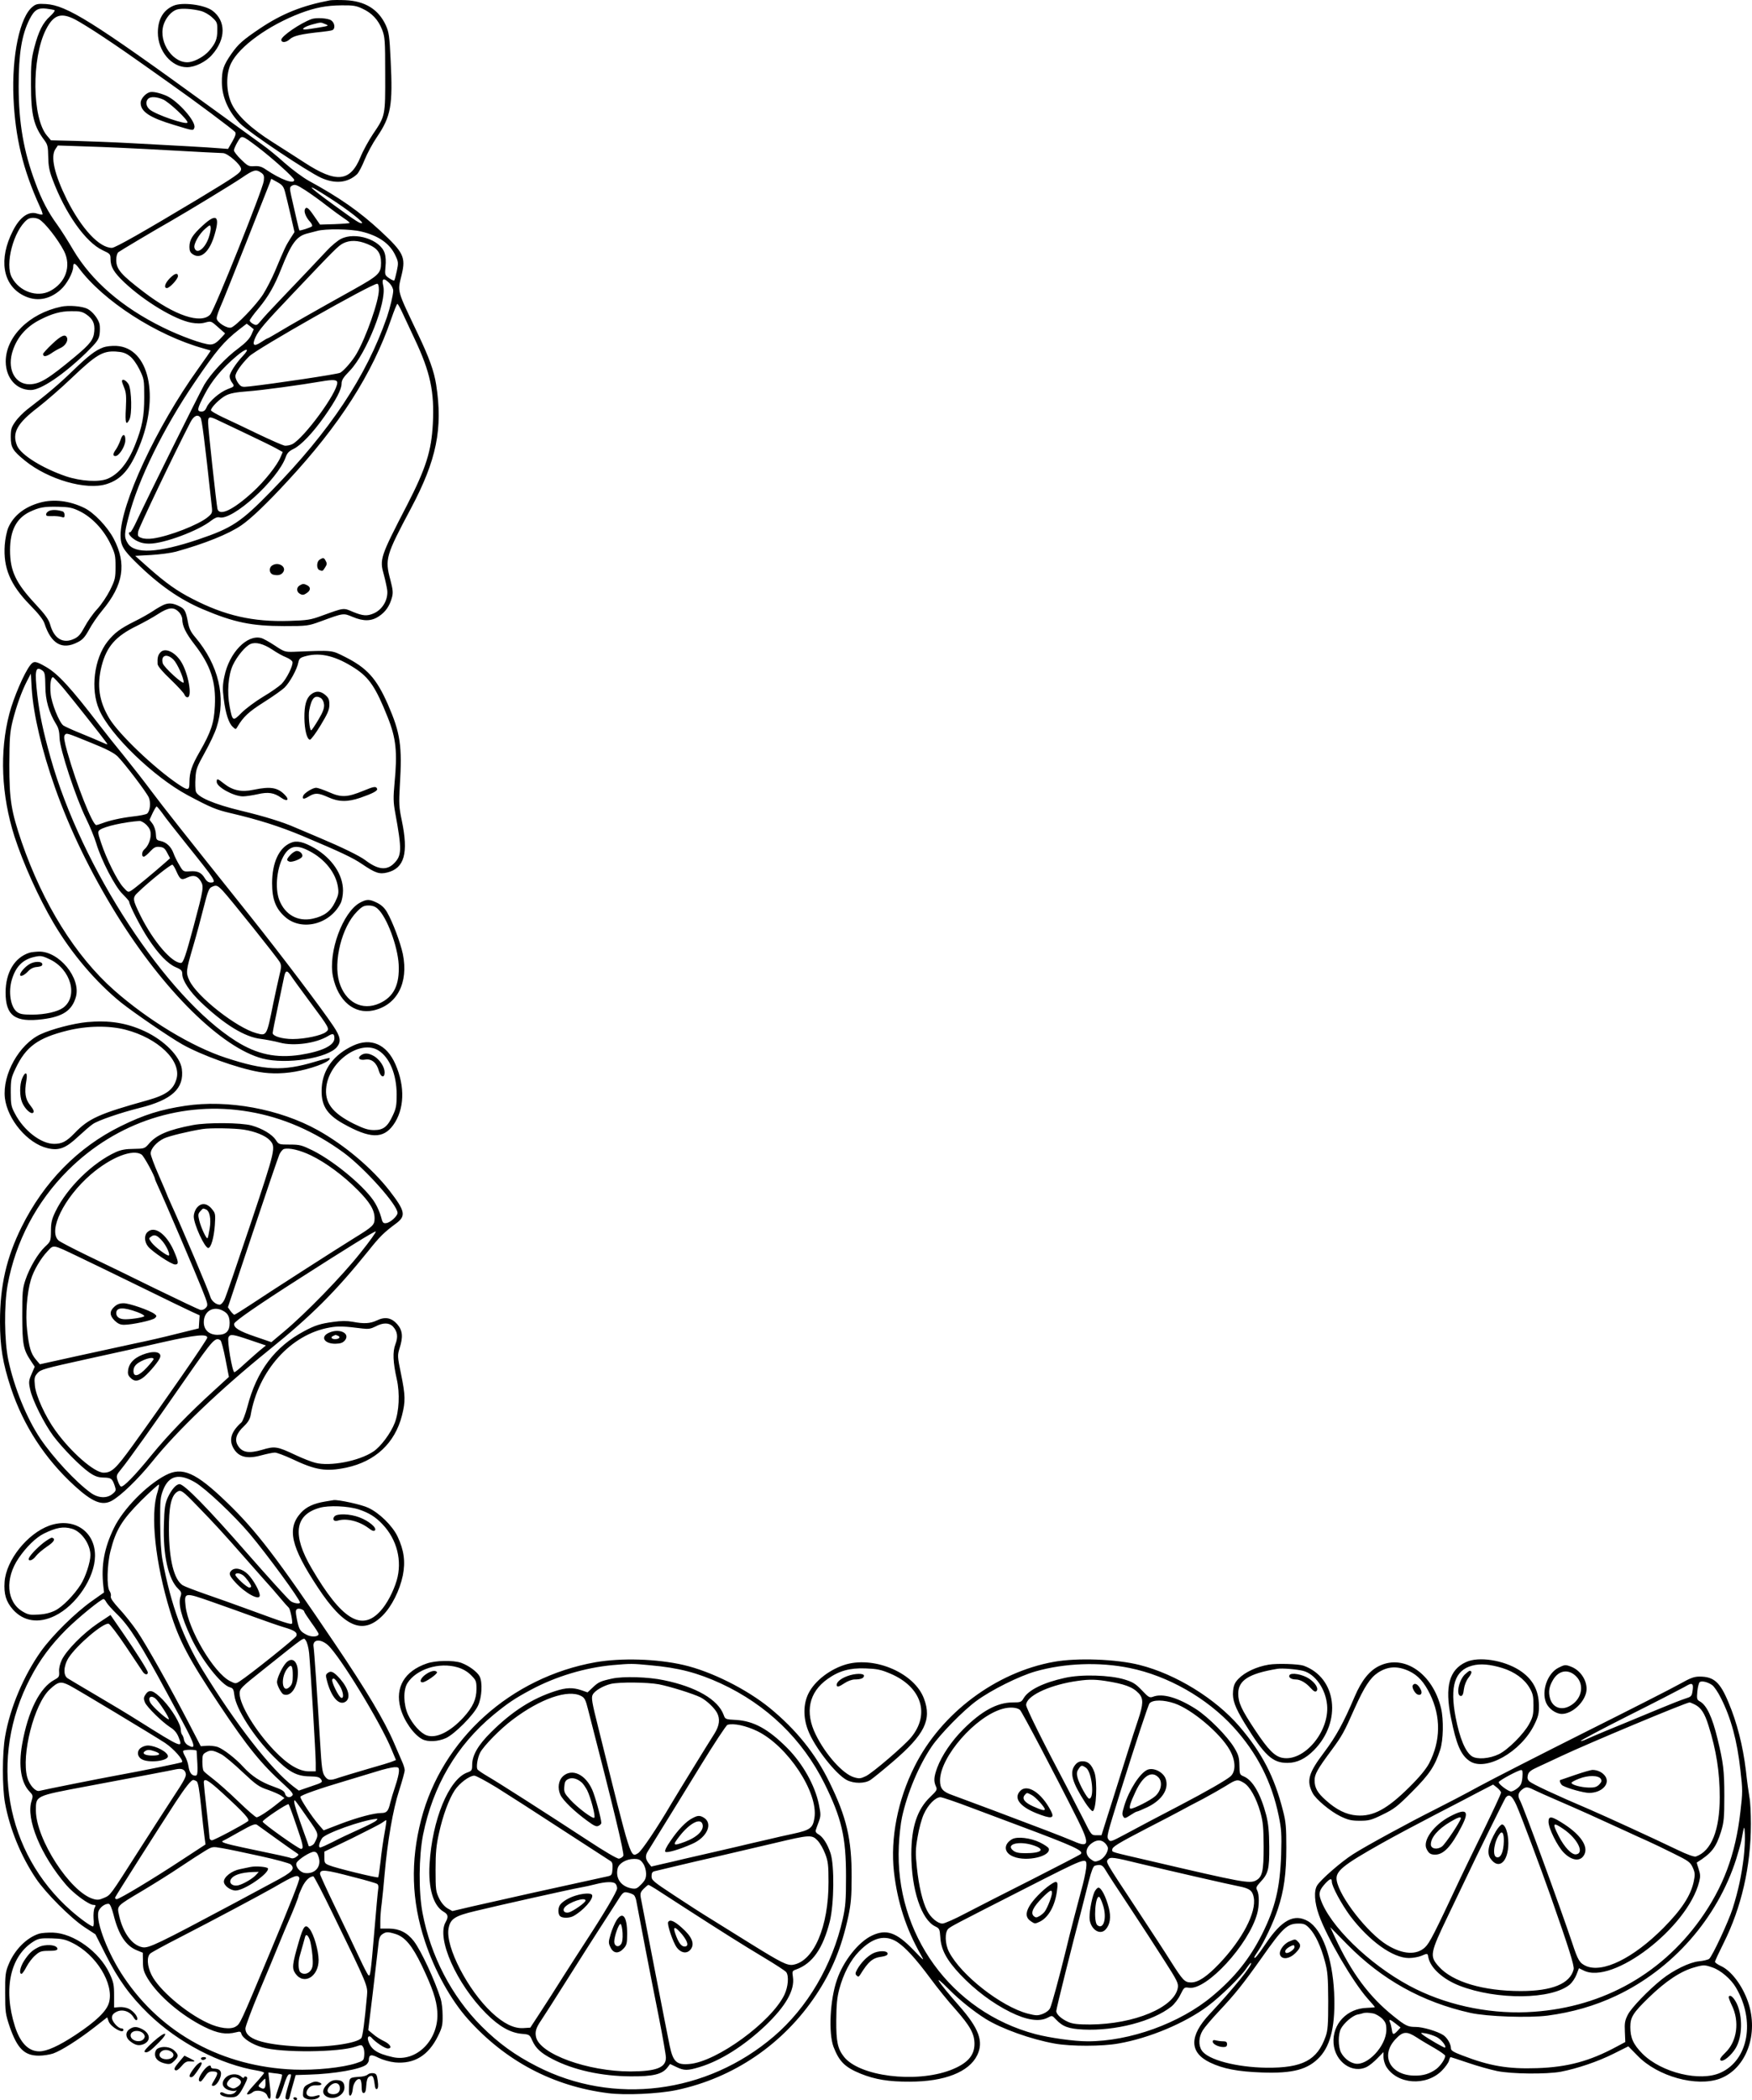 <?xml version="1.0" encoding="UTF-8"?>
<svg xmlns="http://www.w3.org/2000/svg" version="1.0" viewBox="0 0 1220.778 1462.617" preserveAspectRatio="xMidYMid meet">
  <g transform="translate(-376,1833.617) scale(0.1,-0.1)" fill="#000000" stroke="none">
    <path d="M6060 18334 c-195 -37 -335 -93 -490 -197 -116 -78 -149 -107 -195 -172 -59 -84 -70 -118 -69 -205 1 -101 48 -205 128 -285 62 -62 467 -333 563 -377 98 -44 184 -36 250 24 12 11 36 57 54 102 18 44 56 115 85 157 98 145 112 219 96 535 -8 171 -12 196 -34 245 -51 110 -144 168 -282 174 -45 2 -92 1 -106 -1z m225 -58 c66 -30 110 -77 137 -145 20 -52 22 -73 22 -311 1 -292 1 -291 -86 -419 -28 -42 -67 -112 -85 -156 -72 -177 -169 -186 -393 -40 -52 34 -151 97 -220 141 -151 95 -249 187 -287 270 -38 83 -40 205 -3 279 57 118 261 265 485 350 102 38 178 53 285 54 80 1 103 -3 145 -23z M5930 18203 c-79 -29 -210 -119 -210 -144 0 -22 33 -20 58 3 27 25 77 37 230 53 29 3 59 8 67 11 23 9 18 51 -7 68 -22 16 -106 21 -138 9z m97 -35 c27 -11 24 -12 -47 -24 -41 -7 -84 -13 -94 -13 -34 -1 -2 21 51 35 61 16 57 16 90 2z M3988 18290 c-90 -70 -147 -343 -134 -636 12 -275 66 -498 182 -753 14 -29 23 -56 20 -58 -3 -3 -19 0 -36 5 -59 21 -122 -23 -170 -119 -101 -197 -72 -376 72 -450 89 -46 182 -31 261 40 42 37 87 120 87 159 0 30 12 28 38 -7 170 -230 543 -471 872 -562 25 -7 46 -13 48 -14 1 -2 -39 -60 -90 -131 -287 -400 -538 -939 -538 -1156 0 -70 19 -102 108 -189 158 -156 305 -258 466 -326 217 -92 341 -117 566 -117 161 0 167 1 255 33 161 59 157 58 222 31 76 -32 131 -31 183 4 46 30 75 72 91 131 9 33 7 53 -11 123 -39 145 -32 168 143 497 179 336 224 557 176 863 -14 91 -49 189 -125 348 -152 320 -145 293 -115 418 29 121 13 154 -146 302 -148 137 -285 233 -503 352 -41 23 -115 78 -165 122 -49 44 -119 102 -155 127 -36 26 -202 146 -370 268 -815 592 -995 704 -1140 713 -55 3 -69 1 -92 -18z m152 -25 c5 -3 -9 -22 -31 -42 -51 -46 -80 -104 -110 -218 -20 -78 -24 -113 -23 -260 0 -209 19 -287 93 -385 23 -31 26 -45 27 -115 1 -61 7 -98 29 -155 89 -240 232 -442 351 -497 50 -23 54 -27 54 -59 0 -56 23 -95 97 -165 140 -132 352 -259 465 -280 41 -7 70 -7 98 1 41 11 42 10 88 -31 26 -23 48 -43 50 -44 1 -1 -14 -19 -35 -40 -28 -29 -46 -38 -69 -38 -48 1 -208 59 -329 119 -285 140 -496 323 -625 540 -35 60 -85 139 -111 175 -63 86 -109 173 -152 291 -82 218 -117 419 -117 674 0 226 21 357 76 466 33 65 58 81 117 74 26 -3 52 -8 57 -11z m146 -66 c32 -17 115 -68 184 -114 119 -79 166 -111 480 -334 172 -121 434 -317 448 -334 8 -10 3 -27 -19 -66 l-30 -52 -67 5 c-70 6 -286 18 -627 36 -110 6 -276 12 -370 15 l-170 4 -28 33 c-104 123 -108 539 -7 738 53 104 105 122 206 69z m1266 -884 c102 -77 258 -217 258 -232 0 -32 -94 3 -195 71 -30 21 -49 27 -82 25 -40 -3 -47 1 -93 46 -28 27 -50 56 -50 64 0 8 11 34 25 58 30 50 26 51 137 -32z m-622 -25 c195 -11 368 -20 383 -20 33 0 127 -82 127 -111 0 -25 -33 -48 -305 -212 -375 -225 -572 -337 -595 -337 -88 0 -211 132 -314 336 -87 176 -116 301 -79 353 l16 24 206 -7 c113 -3 366 -15 561 -26z m649 -156 c20 -14 23 -23 19 -58 -7 -59 -343 -898 -373 -930 -64 -69 -247 -8 -460 154 -163 124 -195 161 -195 226 0 24 6 47 15 54 11 9 246 149 371 220 123 71 421 252 486 296 85 58 101 63 137 38z m167 -134 c7 -25 24 -98 39 -162 l27 -118 -30 -47 c-31 -49 -39 -66 -107 -228 -21 -49 -58 -121 -82 -159 -49 -76 -187 -219 -222 -231 -28 -9 -101 37 -101 64 0 17 12 50 45 126 13 29 304 763 325 818 l10 28 42 -23 c35 -19 44 -31 54 -68z m145 9 c35 -23 100 -69 144 -104 44 -34 99 -74 123 -90 23 -15 41 -30 38 -32 -2 -2 -50 -6 -105 -8 l-101 -3 -41 59 c-40 59 -55 70 -65 46 -7 -19 10 -57 36 -85 12 -13 18 -27 14 -32 -11 -9 -84 -33 -88 -28 -3 3 -34 139 -57 241 -11 50 -10 60 2 68 23 14 33 11 100 -32z m171 -55 c124 -80 235 -167 220 -172 -13 -4 -37 11 -187 120 -204 147 -220 173 -33 52z m-2030 -145 c39 -21 131 -138 174 -221 53 -105 12 -222 -98 -279 -90 -46 -213 -3 -265 94 -51 92 12 329 107 404 19 15 55 16 82 2z m2244 -85 c120 -28 201 -84 239 -167 21 -44 22 -52 10 -108 -7 -33 -15 -63 -18 -66 -3 -3 -20 5 -36 16 -30 21 -30 24 -25 80 4 35 2 72 -6 95 -30 93 -205 150 -305 98 -22 -11 -67 -48 -99 -83 -65 -70 -188 -199 -336 -354 -53 -55 -108 -115 -123 -134 -26 -31 -30 -33 -53 -21 -13 7 -24 18 -24 24 0 6 28 45 63 86 68 83 109 154 157 275 69 174 106 225 177 244 21 5 54 14 73 19 56 16 232 14 306 -4z m43 -87 c72 -29 96 -63 96 -132 0 -72 -16 -87 -189 -184 -272 -151 -452 -254 -523 -297 -40 -24 -75 -44 -78 -44 -3 0 -24 -12 -46 -27 -50 -33 -64 -22 -40 32 24 52 60 95 260 305 296 312 316 332 351 351 47 24 103 23 169 -4z m155 -273 c15 -16 26 -38 26 -53 -1 -31 -22 -118 -44 -184 -144 -413 -397 -793 -806 -1211 -213 -218 -273 -257 -509 -337 -279 -94 -444 -103 -491 -26 -26 42 -25 65 6 183 66 258 243 618 460 937 151 223 205 286 311 369 l52 40 25 -19 24 -20 -17 -39 c-13 -28 -40 -56 -89 -93 -89 -65 -192 -176 -238 -253 -34 -59 -398 -792 -469 -945 -21 -46 -42 -83 -47 -83 -23 0 -3 -32 35 -55 32 -18 58 -25 98 -25 101 0 342 90 430 160 25 19 43 27 58 23 91 -24 406 262 462 420 10 28 23 42 55 57 52 26 132 109 214 225 81 115 120 189 120 229 0 25 12 44 58 91 116 121 257 478 233 588 -13 55 1 62 43 21z m-74 -47 c0 -77 -89 -330 -156 -445 -29 -50 -88 -118 -114 -132 -18 -10 -460 -76 -631 -95 -53 -6 -58 -4 -78 21 -11 15 -21 37 -21 49 0 26 40 83 96 139 51 52 851 505 892 506 8 0 12 -15 12 -43z m162 -155 c15 -31 54 -115 87 -186 109 -230 139 -369 127 -591 -10 -190 -48 -310 -179 -565 -189 -365 -193 -378 -162 -488 10 -37 20 -84 23 -105 8 -67 -33 -137 -95 -163 -46 -20 -75 -17 -144 11 -67 29 -59 30 -214 -26 -81 -30 -103 -33 -230 -37 -253 -8 -449 37 -675 154 -108 55 -186 111 -308 219 l-90 80 112 6 c61 4 138 14 171 23 199 55 369 123 457 184 66 45 178 152 321 307 363 391 591 746 723 1130 20 58 39 105 43 105 3 0 18 -26 33 -58z m-1110 -305 c-49 -52 -92 -119 -92 -142 0 -11 7 -30 15 -41 21 -28 20 -30 -29 -48 -55 -21 -129 -85 -146 -126 -9 -21 -19 -30 -36 -30 -34 0 -31 19 21 118 49 95 121 182 223 268 69 59 99 59 44 1z m658 -186 c0 -71 -230 -384 -313 -428 -16 -8 -42 -13 -56 -10 -14 3 -98 40 -186 82 -88 43 -197 94 -242 115 -46 22 -83 43 -83 49 0 20 63 82 104 103 29 15 71 23 153 29 97 7 369 44 513 69 82 14 110 12 110 -9z m-953 -243 c10 -14 27 -142 78 -614 6 -49 4 -53 -27 -79 -63 -53 -271 -134 -383 -149 -30 -4 -62 -3 -79 4 -26 9 -28 14 -23 45 5 28 251 543 365 763 23 43 50 55 69 30z m129 -22 c27 -13 119 -56 204 -97 85 -40 174 -84 197 -97 l43 -24 -15 -35 c-24 -58 -112 -168 -189 -239 -140 -129 -238 -176 -251 -121 -8 38 -65 561 -65 600 0 44 8 46 76 13z M4800 17693 c-30 -11 -60 -47 -60 -73 0 -61 62 -103 233 -154 137 -42 133 -41 141 -20 16 41 -114 188 -196 224 -51 21 -97 31 -118 23z m95 -49 c43 -18 180 -147 171 -162 -10 -16 -216 54 -261 90 -27 21 -33 56 -13 76 17 17 58 15 103 -4z M5171 16764 c-71 -65 -91 -98 -91 -148 0 -26 6 -40 24 -51 53 -35 110 12 145 117 48 149 23 176 -78 82z m44 -81 c-27 -80 -85 -122 -100 -73 -8 26 33 98 77 135 32 27 33 27 36 7 2 -11 -4 -42 -13 -69z M4942 16397 c-33 -34 -42 -67 -19 -67 19 0 77 63 77 83 0 26 -23 20 -58 -16z M5988 14439 c-23 -13 -24 -65 -2 -73 22 -8 22 -9 39 18 13 19 14 29 5 45 -12 24 -17 25 -42 10z M5658 14399 c-27 -16 -23 -57 6 -65 34 -8 57 -2 70 19 23 37 -34 72 -76 46z M5848 14259 c-24 -14 -23 -46 3 -59 16 -9 26 -8 45 5 29 19 31 41 5 55 -24 12 -31 12 -53 -1z M4968 18296 c-71 -31 -108 -95 -108 -187 0 -128 95 -241 203 -241 56 0 133 38 175 87 97 109 97 236 2 307 -57 42 -212 61 -272 34z m195 -37 c21 -6 55 -25 75 -44 34 -31 37 -37 36 -92 0 -59 -12 -89 -58 -142 -32 -36 -91 -70 -134 -77 -111 -18 -220 134 -183 257 15 50 55 97 94 109 34 10 108 5 170 -11z M4185 16200 c-222 -47 -386 -210 -385 -383 1 -114 74 -197 175 -197 70 0 228 107 385 259 76 75 88 92 94 129 3 23 3 55 0 70 -9 38 -49 89 -84 107 -37 19 -132 27 -185 15z m176 -53 c45 -31 61 -63 56 -118 -5 -58 -27 -87 -132 -175 -191 -159 -248 -193 -320 -194 -97 0 -152 96 -122 214 28 104 94 184 197 236 82 42 143 59 216 59 58 1 77 -3 105 -22z M4123 15940 c-35 -33 -63 -64 -63 -69 0 -21 20 -20 55 3 20 14 49 31 65 38 33 14 56 49 47 72 -11 29 -41 16 -104 -44z M4480 15917 c-56 -21 -103 -57 -214 -164 -95 -92 -176 -161 -316 -268 -28 -22 -66 -60 -83 -85 -28 -39 -32 -54 -32 -107 0 -73 13 -95 99 -165 163 -132 427 -208 569 -163 101 32 161 100 226 258 146 351 70 691 -157 704 -32 2 -73 -3 -92 -10z m183 -60 c22 -16 49 -54 69 -94 32 -66 33 -71 33 -193 0 -134 -14 -207 -63 -330 -49 -125 -114 -205 -192 -238 -60 -25 -185 -18 -290 17 -164 56 -314 149 -341 213 -37 89 0 156 146 267 54 42 162 135 238 208 166 158 213 186 303 181 48 -3 69 -10 97 -31z M4610 15681 c0 -5 7 -26 16 -47 13 -31 15 -60 11 -141 -6 -103 1 -124 24 -80 20 35 16 205 -4 245 -16 29 -47 45 -47 23z M4600 15273 c-7 -21 -21 -50 -31 -65 -23 -31 -24 -48 -5 -48 25 0 66 64 69 105 3 51 -18 56 -33 8z M4040 14836 c-109 -30 -185 -90 -222 -174 -11 -26 -22 -80 -25 -122 -11 -158 38 -276 175 -416 60 -61 93 -103 102 -130 46 -142 123 -186 230 -131 35 17 51 35 80 87 19 36 60 96 91 133 150 180 173 326 81 502 -44 83 -137 181 -205 214 -103 50 -213 63 -307 37z m275 -60 c85 -42 163 -124 211 -220 36 -74 39 -86 39 -166 0 -79 -3 -92 -38 -163 -21 -42 -61 -102 -90 -133 -29 -31 -68 -87 -87 -123 -28 -52 -43 -70 -74 -84 -76 -36 -139 1 -166 98 -10 36 -33 69 -102 143 -139 149 -178 232 -178 377 0 136 44 221 136 266 68 32 99 38 199 36 77 -2 99 -6 150 -31z M4110 14781 c-14 -4 -26 -14 -28 -24 -3 -14 4 -16 40 -15 24 1 53 -2 66 -6 18 -6 22 -4 22 14 0 11 -6 22 -12 24 -33 11 -65 13 -88 7z M4903 14125 c-18 -8 -52 -27 -75 -43 -24 -16 -81 -49 -128 -72 -104 -52 -142 -81 -191 -142 -93 -119 -120 -332 -58 -474 74 -174 380 -469 615 -595 163 -87 199 -102 302 -126 193 -45 343 -93 501 -159 268 -113 350 -152 413 -195 93 -63 122 -73 177 -59 119 30 148 135 101 360 -20 95 -21 119 -14 245 17 278 4 365 -83 565 -80 182 -146 255 -302 333 -92 46 -78 45 -352 34 -63 -2 -69 0 -135 44 -38 25 -81 49 -95 52 -98 25 -221 -102 -255 -265 -13 -60 -14 -89 -5 -159 13 -103 35 -170 63 -195 20 -19 21 -19 32 0 41 70 80 106 183 171 62 39 127 85 145 102 37 36 88 128 97 177 6 27 13 33 56 44 100 26 209 -2 338 -86 100 -65 146 -134 228 -340 59 -147 69 -243 48 -460 -9 -99 -9 -131 5 -207 47 -257 46 -297 -9 -352 -51 -51 -112 -44 -200 23 -40 30 -163 90 -315 154 -69 29 -145 61 -170 72 -88 39 -217 79 -380 118 -191 46 -306 96 -316 136 -3 13 -5 55 -2 92 3 60 10 78 65 177 34 61 71 139 82 175 68 209 15 435 -149 629 -31 36 -43 61 -51 107 -14 73 -22 90 -57 107 -45 23 -75 26 -109 12z m102 -50 c14 -13 25 -36 25 -52 1 -48 24 -95 84 -173 114 -147 152 -262 143 -432 -6 -118 -26 -178 -106 -318 -55 -95 -71 -143 -71 -212 0 -59 -9 -60 -83 -10 -166 113 -410 346 -476 456 -71 119 -87 228 -53 364 35 135 97 207 245 279 46 23 112 59 147 82 74 48 110 52 145 16z m651 -262 c32 -22 77 -47 99 -55 22 -9 41 -23 43 -32 5 -25 -41 -118 -77 -154 -18 -17 -76 -58 -129 -89 -53 -32 -120 -82 -149 -111 -60 -61 -63 -60 -83 44 -19 99 -10 218 23 289 29 61 86 130 122 146 36 16 90 2 151 -38z M4878 13793 c-18 -19 -22 -39 -20 -81 1 -15 34 -54 92 -109 49 -47 92 -94 95 -104 4 -11 13 -19 21 -19 37 0 5 173 -46 251 -44 67 -111 96 -142 62z m91 -51 c26 -26 71 -126 71 -158 0 -21 -139 105 -146 133 -15 56 29 71 75 25z M3971 13704 c-42 -53 -117 -227 -146 -339 -69 -264 -56 -566 36 -855 61 -187 167 -423 271 -600 125 -213 297 -415 473 -557 88 -70 338 -241 425 -290 135 -76 382 -165 534 -192 88 -16 190 -13 288 9 117 25 221 70 204 88 -2 1 -49 -10 -104 -27 -221 -66 -348 -60 -617 28 -237 77 -543 262 -780 471 -269 238 -495 601 -644 1032 -73 215 -86 293 -86 538 1 188 4 226 23 305 26 103 63 207 101 280 l26 50 6 -105 c12 -182 70 -428 163 -691 104 -294 248 -590 427 -880 330 -533 733 -930 1019 -1005 166 -43 457 3 519 82 29 37 23 71 -26 144 -77 116 -365 497 -579 765 -480 601 -601 754 -688 870 -49 66 -135 176 -190 244 -56 68 -133 165 -172 216 -202 263 -289 358 -374 407 -71 41 -85 43 -109 12z m85 -38 c16 -12 19 -27 20 -108 0 -98 25 -184 76 -267 16 -25 22 -52 23 -95 2 -77 113 -415 185 -561 27 -55 58 -131 70 -170 35 -119 132 -305 184 -355 25 -25 46 -49 46 -53 0 -22 82 -182 133 -258 71 -108 136 -175 192 -199 38 -16 45 -24 45 -47 0 -45 52 -123 131 -198 164 -155 304 -241 416 -254 37 -5 97 -16 133 -26 97 -26 252 -5 336 46 34 21 44 17 44 -16 0 -50 -87 -91 -238 -115 -166 -25 -301 3 -447 95 -488 307 -1077 1206 -1293 1975 -53 189 -75 295 -92 435 -20 175 -13 206 36 171z m146 -123 c61 -73 266 -332 297 -375 14 -20 14 -20 -25 -3 -21 10 -88 38 -149 63 -60 24 -116 50 -124 56 -29 22 -82 155 -88 220 -6 65 1 116 16 116 4 0 37 -35 73 -77z m198 -382 c102 -41 155 -69 179 -92 51 -52 202 -250 218 -287 15 -36 9 -94 -12 -112 -7 -6 -52 -15 -99 -20 -85 -10 -164 -28 -219 -49 -16 -6 -32 -11 -36 -11 -26 0 -137 279 -202 509 -22 79 -26 107 -18 118 14 16 7 18 189 -56z m491 -488 c18 -27 97 -127 174 -223 200 -249 207 -260 162 -260 -15 0 -29 11 -40 30 -24 40 -50 52 -104 48 -45 -3 -47 -2 -73 43 -15 25 -34 62 -41 83 -17 46 -49 76 -89 85 -30 6 -32 10 -34 49 -1 24 -11 54 -23 71 l-21 28 21 46 c12 25 25 46 28 47 3 0 21 -21 40 -47z m-110 -82 c21 -22 29 -39 29 -66 0 -39 -19 -83 -44 -104 -19 -16 -21 -51 -4 -51 6 0 26 16 44 36 27 29 39 35 66 32 27 -2 37 -10 53 -41 l20 -38 -36 -32 c-75 -66 -205 -174 -230 -190 -26 -17 -27 -17 -61 21 -41 45 -117 198 -153 307 -25 74 -25 80 -9 92 33 24 168 54 277 62 10 0 32 -12 48 -28z m210 -327 c25 -55 33 -59 75 -39 43 20 70 12 93 -26 22 -37 20 -53 -50 -314 -55 -205 -72 -255 -88 -255 -64 0 -192 149 -282 329 -56 114 -58 125 -17 163 79 77 231 198 240 192 6 -4 19 -26 29 -50z m321 -131 c48 -51 382 -468 398 -498 11 -21 11 -36 -4 -95 -9 -38 -28 -125 -42 -192 -46 -229 -45 -227 -118 -207 -137 37 -413 254 -466 366 -26 56 -25 65 27 243 22 74 54 194 72 266 27 107 37 134 54 142 34 17 41 14 79 -25z m474 -590 c10 -16 68 -96 129 -178 143 -192 144 -194 116 -216 -30 -24 -146 -49 -231 -49 -74 0 -140 20 -140 42 0 7 16 90 36 183 20 94 38 181 41 195 11 60 21 64 49 23z M5927 13500 c-33 -26 -47 -76 -46 -165 1 -81 18 -150 39 -150 7 0 41 45 74 100 49 81 61 108 61 143 0 36 -5 48 -28 68 -34 29 -66 31 -100 4z m91 -71 c2 -25 -8 -53 -40 -106 -24 -40 -46 -73 -50 -73 -11 0 -21 105 -13 141 16 84 39 108 80 84 12 -8 21 -25 23 -46z M5270 12891 c0 -36 117 -100 182 -101 20 0 67 7 103 15 74 17 114 11 165 -25 39 -28 59 -16 28 17 -51 55 -101 64 -221 39 -84 -18 -145 -5 -205 42 -47 37 -52 39 -52 13z M6292 12829 c-112 -46 -154 -48 -239 -10 -39 17 -80 31 -90 31 -24 0 -82 -36 -90 -55 -9 -26 3 -27 38 -6 44 27 67 26 136 -5 72 -33 135 -34 223 -4 87 30 122 49 118 62 -7 20 -21 18 -96 -13z M5785 12466 c-82 -35 -129 -139 -129 -281 0 -112 25 -177 91 -235 115 -101 312 -52 387 97 9 18 16 56 16 87 0 111 -76 224 -199 296 -77 44 -124 55 -166 36z m131 -57 c108 -56 185 -153 199 -252 6 -40 3 -56 -20 -103 -32 -66 -78 -99 -157 -116 -104 -22 -192 28 -232 130 -33 87 -16 236 37 318 41 62 88 68 173 23z M5785 12384 c-29 -31 -31 -40 -9 -48 17 -7 78 16 89 33 9 16 -13 41 -37 41 -10 0 -30 -12 -43 -26z M6269 12050 c-120 -64 -224 -346 -189 -515 35 -169 148 -264 280 -236 166 36 248 192 207 393 -18 83 -71 224 -111 293 -17 29 -40 50 -69 64 -53 26 -71 26 -118 1z m124 -44 c63 -58 138 -259 145 -387 7 -141 -34 -225 -133 -270 -121 -55 -238 6 -281 147 -43 143 18 386 123 491 35 36 49 43 81 43 27 0 47 -7 65 -24z M3965 11701 c-104 -33 -166 -138 -166 -277 0 -162 66 -210 258 -186 142 18 205 61 232 156 36 131 -118 318 -258 315 -26 -1 -55 -4 -66 -8z m140 -45 c149 -69 202 -259 95 -338 -39 -28 -126 -48 -216 -48 -67 0 -86 4 -107 20 -44 35 -60 140 -34 225 27 89 74 137 152 156 48 11 57 10 110 -15z M3964 11621 c-31 -19 -64 -57 -64 -73 0 -17 27 -6 53 21 19 21 39 31 65 33 25 2 37 8 37 18 0 23 -55 23 -91 1z M4367 11218 c-96 -9 -248 -49 -325 -85 -149 -70 -266 -280 -248 -443 18 -151 158 -317 297 -350 79 -19 127 -1 213 80 39 36 85 76 103 88 35 25 196 80 325 112 226 56 313 136 295 272 -12 87 -122 199 -260 263 -126 58 -247 77 -400 63z m268 -53 c227 -59 390 -216 355 -342 -21 -75 -70 -112 -201 -149 -338 -94 -411 -127 -509 -229 -57 -59 -88 -75 -143 -75 -91 0 -212 93 -273 211 -26 48 -29 64 -29 149 0 87 3 101 33 164 72 153 156 214 362 265 139 34 289 36 405 6z M3914 10825 c-18 -44 -18 -123 0 -166 19 -46 63 -86 77 -72 8 8 3 22 -20 51 -35 43 -42 89 -27 175 10 57 -8 65 -30 12z M6220 11054 c-133 -62 -209 -163 -218 -289 -8 -121 30 -187 147 -253 188 -106 280 -109 351 -11 78 108 84 268 15 424 -61 139 -171 187 -295 129z m176 -33 c78 -48 127 -165 128 -306 0 -76 -4 -98 -26 -145 -37 -81 -67 -104 -131 -104 -41 0 -70 9 -142 44 -152 76 -206 149 -191 260 24 179 238 327 362 251z M6275 10987 c-27 -20 -10 -37 31 -30 44 7 79 -23 94 -79 13 -45 40 -52 40 -10 0 37 -33 88 -72 112 -39 23 -67 25 -93 7z M5050 10635 c-171 -26 -287 -62 -449 -142 -297 -146 -535 -388 -691 -703 -105 -212 -150 -408 -150 -658 0 -174 19 -289 76 -462 87 -262 237 -493 444 -682 124 -113 191 -140 258 -104 63 34 184 151 281 271 175 218 472 502 816 780 295 238 462 405 692 690 78 98 108 128 192 190 72 53 65 87 -46 230 -121 155 -310 315 -498 420 -266 148 -628 215 -925 170z m445 -41 c233 -39 458 -137 662 -287 145 -108 373 -362 373 -418 0 -22 -51 -68 -79 -71 -21 -3 -26 3 -36 44 -7 26 -25 69 -41 95 -61 105 -277 287 -433 366 -78 38 -91 42 -162 42 -75 0 -77 1 -97 32 -26 39 -94 80 -169 101 -73 20 -307 22 -408 3 -170 -32 -256 -68 -309 -132 -27 -31 -31 -33 -104 -34 -56 0 -90 -7 -124 -22 -163 -74 -341 -249 -421 -413 -26 -54 -32 -78 -32 -137 -1 -71 -2 -73 -42 -110 -49 -47 -106 -143 -136 -231 -20 -60 -22 -86 -22 -252 1 -199 7 -232 61 -313 l26 -39 -22 -51 c-20 -46 -21 -56 -10 -107 15 -74 98 -239 162 -325 67 -88 188 -211 252 -255 38 -26 60 -33 97 -34 54 -1 61 -7 78 -56 11 -32 10 -37 -14 -57 -39 -34 -101 -31 -153 7 -105 76 -260 243 -351 377 -95 142 -182 355 -223 547 -28 132 -30 385 -5 523 55 302 202 581 421 799 339 337 801 487 1261 408z m-36 -125 c78 -12 151 -42 180 -73 45 -48 42 -60 -133 -583 -91 -271 -172 -508 -182 -528 -9 -19 -24 -35 -33 -35 -26 0 -58 27 -65 54 -9 35 -198 481 -275 649 -17 37 -31 70 -31 72 0 2 -25 60 -55 129 -30 68 -55 135 -55 149 0 34 41 80 93 105 36 17 173 50 267 65 53 9 228 6 289 -4z m467 -179 c102 -49 226 -140 325 -240 86 -86 119 -141 119 -198 0 -47 -10 -57 -140 -137 -136 -84 -606 -386 -727 -467 -56 -37 -106 -68 -110 -68 -4 0 -16 12 -27 26 l-18 26 172 516 c95 285 179 531 187 549 8 17 22 34 31 37 37 10 111 -7 188 -44z m-1179 5 c17 -12 93 -152 93 -171 0 -2 9 -23 20 -47 46 -99 265 -611 306 -715 44 -110 45 -115 28 -134 -11 -12 -26 -17 -39 -14 -11 3 -153 70 -315 149 -162 80 -376 184 -475 231 -99 48 -187 94 -197 103 -75 68 37 297 224 459 142 122 295 181 355 139z m1522 -687 c-126 -159 -379 -419 -531 -546 l-87 -73 -111 38 c-115 39 -153 63 -148 91 3 17 166 130 459 317 323 207 514 325 527 325 7 0 -42 -69 -109 -152z m-1971 -20 c70 -33 267 -129 437 -212 171 -84 334 -163 363 -176 l53 -24 -3 -45 -3 -46 -150 -37 c-82 -21 -215 -52 -295 -68 -80 -17 -261 -57 -404 -88 l-258 -57 -28 33 c-35 42 -48 85 -61 204 -13 107 -1 261 26 351 19 65 69 150 116 199 44 47 33 49 207 -34z m1015 -380 c35 -18 46 -40 47 -85 0 -58 -25 -83 -84 -83 -59 0 -96 34 -96 88 0 76 66 116 133 80z m-109 -188 c-1 -16 -304 -453 -521 -753 -116 -160 -145 -187 -201 -187 -65 0 -230 145 -337 295 -70 97 -136 243 -142 312 -5 52 -3 62 18 86 22 26 50 33 344 98 176 38 417 92 535 119 221 50 306 58 304 30z m300 -17 l109 -37 -49 -40 c-27 -23 -74 -65 -105 -93 -31 -29 -60 -53 -66 -53 -14 0 -52 221 -41 243 12 24 29 22 152 -20z m-208 -1 c6 -4 22 -63 35 -131 l24 -124 -105 -96 c-171 -155 -319 -308 -432 -446 -120 -148 -201 -230 -216 -221 -6 3 -16 22 -22 41 -11 34 -10 38 27 83 44 53 219 298 454 637 183 263 199 281 235 257z M5131 9924 c-12 -15 -21 -41 -21 -59 0 -54 76 -220 101 -220 19 0 40 72 46 160 5 77 4 82 -22 113 -34 41 -75 43 -104 6z m63 -10 c27 -10 38 -65 27 -134 -6 -35 -12 -65 -15 -67 -7 -8 -44 70 -57 121 -10 41 -9 49 6 66 21 23 18 22 39 14z M4786 9754 c-22 -22 -20 -66 5 -98 28 -36 163 -126 189 -126 27 0 25 18 -10 98 -54 119 -136 175 -184 126z m106 -62 c28 -33 54 -90 45 -99 -9 -8 -96 57 -121 90 -20 28 -21 29 -2 42 23 17 43 8 78 -33z M4556 9235 c-34 -31 -33 -60 3 -96 22 -21 39 -29 65 -29 56 0 200 31 216 47 13 13 13 16 -4 29 -36 26 -175 74 -214 74 -28 0 -47 -7 -66 -25z m162 -37 c29 -11 50 -23 47 -28 -6 -10 -111 -25 -145 -21 -32 3 -50 19 -50 42 0 41 48 44 148 7z M4780 8911 c-76 -23 -118 -61 -127 -114 -4 -27 -1 -39 16 -56 26 -26 48 -26 84 -2 29 19 100 99 118 134 23 41 -20 59 -91 38z m50 -40 c0 -5 -22 -32 -48 -60 -56 -60 -92 -68 -92 -23 0 33 20 54 70 76 40 17 70 20 70 7z M6385 9140 c-47 -22 -89 -24 -168 -9 -40 7 -80 7 -135 -1 -90 -12 -127 -24 -202 -64 -205 -109 -332 -278 -396 -526 -14 -52 -33 -102 -42 -110 -73 -65 -90 -124 -52 -185 35 -57 95 -71 191 -44 38 10 80 19 94 19 14 0 67 -20 119 -44 166 -79 237 -90 378 -61 203 43 340 171 389 364 25 98 24 139 -7 290 -25 121 -25 128 -10 177 26 81 21 125 -16 168 -41 46 -85 54 -143 26z m113 -42 c32 -35 37 -72 17 -124 -20 -52 -17 -124 10 -244 22 -98 16 -223 -14 -302 -28 -73 -98 -167 -150 -201 -99 -66 -301 -105 -404 -78 -25 6 -87 30 -138 54 -129 61 -144 63 -234 36 -92 -27 -139 -18 -168 31 -24 40 -11 83 43 134 27 25 41 49 46 74 53 313 281 566 551 613 60 11 104 9 229 -7 41 -5 58 -2 90 14 52 28 95 28 122 0z M6053 9055 c-64 -28 -34 -78 45 -77 36 1 51 7 65 23 40 49 -37 87 -110 54z m61 -21 c22 -9 10 -24 -20 -24 -25 0 -33 15 -11 23 6 3 13 6 14 6 1 1 8 -2 17 -5z M4913 8062 c-132 -69 -295 -235 -359 -367 -68 -140 -90 -260 -74 -405 l5 -44 -85 -60 c-117 -83 -275 -239 -354 -349 -121 -170 -216 -395 -250 -592 -21 -118 -21 -356 -1 -466 33 -180 111 -370 216 -526 67 -100 243 -276 339 -339 l75 -49 70 -139 c90 -178 171 -289 299 -414 208 -202 500 -354 764 -397 23 -4 42 -10 42 -15 0 -4 -30 -40 -66 -79 -46 -50 -61 -71 -48 -71 9 0 25 7 34 15 25 22 89 9 101 -21 15 -40 29 -28 24 21 -3 25 -7 66 -10 91 l-5 47 46 -6 c25 -2 47 -7 49 -9 3 -3 -6 -38 -20 -78 -29 -86 -30 -90 -11 -90 10 0 24 30 41 85 17 56 31 85 40 85 18 0 19 9 -9 -87 -19 -66 -21 -83 -10 -87 16 -6 19 -2 28 39 4 17 14 53 22 80 l14 50 93 3 c177 5 363 38 400 70 9 8 17 22 17 31 1 39 15 43 68 16 31 -15 77 -28 115 -32 134 -12 232 48 299 184 29 59 33 77 32 143 0 41 -6 93 -13 115 -41 130 -136 335 -187 402 -45 59 -100 87 -171 88 l-63 0 0 52 c0 29 4 85 10 125 5 40 14 132 20 203 20 226 58 450 101 581 21 66 39 130 39 142 0 12 -9 41 -20 64 -10 24 -35 80 -54 125 -65 152 -193 368 -413 693 -405 600 -548 787 -754 985 -215 207 -309 249 -426 187z m206 -49 c76 -45 271 -229 382 -360 120 -143 349 -455 349 -477 0 -13 -49 -5 -68 12 -22 19 -164 176 -292 322 -284 325 -446 490 -479 490 -24 0 -56 -37 -83 -95 -18 -42 -23 -72 -26 -186 -7 -214 31 -382 100 -448 22 -21 24 -29 16 -53 -18 -51 5 -140 72 -284 71 -153 212 -334 273 -349 21 -6 25 -14 30 -55 11 -95 135 -288 272 -426 108 -109 161 -138 254 -139 53 -1 67 -5 78 -21 13 -20 10 -22 -71 -49 l-84 -29 -37 28 c-157 120 -402 434 -633 811 -138 227 -220 451 -279 762 -11 59 -16 145 -17 263 -1 160 1 180 22 233 40 98 111 114 221 50z m-262 -70 c-51 -156 -15 -491 88 -828 62 -203 130 -332 346 -655 193 -290 291 -410 446 -550 53 -48 69 -68 61 -77 -17 -21 -45 -15 -52 11 -4 18 -21 29 -83 51 -85 30 -150 73 -206 134 -54 60 -141 127 -181 141 -19 6 -54 10 -76 8 l-41 -3 -83 160 c-132 254 -294 542 -360 640 -34 49 -90 120 -125 157 -43 47 -62 74 -59 86 3 10 -1 27 -8 37 -22 29 -18 186 6 280 37 147 80 216 212 349 66 65 122 116 125 113 3 -3 -2 -27 -10 -54z m283 -100 c115 -118 183 -193 315 -343 55 -63 123 -140 150 -170 28 -30 75 -84 105 -120 30 -36 58 -67 62 -70 10 -8 29 -100 23 -110 -6 -10 -43 2 -310 100 -88 32 -221 80 -295 105 -74 26 -145 53 -157 61 -60 38 -95 177 -96 384 -1 159 15 236 55 265 28 19 37 13 148 -102z m400 -771 c74 -27 163 -58 197 -68 76 -22 97 -37 88 -61 -6 -16 -325 -271 -395 -316 -28 -18 -30 -17 -68 2 -113 58 -291 359 -309 523 -10 95 -8 96 185 28 92 -32 228 -81 302 -108z m-1039 106 c7 -13 40 -50 74 -83 85 -82 167 -211 352 -555 22 -41 67 -124 100 -185 93 -173 102 -206 45 -174 -16 8 -28 25 -30 39 -2 14 -8 29 -13 35 -5 5 -9 20 -9 33 0 41 -62 144 -125 210 -67 68 -95 77 -121 37 -14 -21 -14 -30 -4 -55 14 -33 121 -138 179 -175 25 -15 44 -38 55 -66 33 -81 25 -78 -279 113 -66 42 -199 122 -295 178 -96 57 -185 109 -197 117 -34 20 -31 86 5 144 57 88 241 245 279 237 9 -2 63 -73 120 -158 57 -85 110 -165 119 -178 14 -20 34 -22 34 -3 0 13 -83 144 -173 274 l-87 126 -89 -59 c-103 -70 -217 -186 -250 -253 -14 -30 -21 -60 -19 -83 2 -34 -1 -39 -32 -56 -103 -55 -185 -218 -226 -451 -26 -150 -8 -266 53 -329 23 -24 24 -29 13 -64 -41 -124 64 -379 242 -586 53 -61 158 -138 189 -138 17 0 18 -3 8 -21 -6 -12 -9 -45 -7 -75 3 -30 1 -54 -4 -54 -14 0 -87 52 -153 110 -459 403 -575 1063 -284 1619 67 129 144 232 252 340 83 82 241 211 259 211 4 0 13 -10 19 -22z m1379 -66 c0 -4 23 -39 50 -77 28 -38 50 -73 50 -78 0 -20 -46 -24 -81 -7 -49 25 -55 36 -70 108 -10 53 -10 65 1 72 14 9 50 -5 50 -18z m34 -289 c10 -106 46 -701 46 -765 l0 -58 -46 0 c-70 0 -149 47 -242 144 -130 135 -242 319 -242 397 0 35 6 41 163 166 310 247 280 226 298 204 9 -12 19 -49 23 -88z m130 57 c81 -72 368 -540 445 -729 l30 -72 -22 -9 c-12 -6 -92 -30 -177 -54 -85 -25 -175 -52 -199 -60 -61 -22 -77 -20 -99 12 -16 23 -21 58 -31 227 -21 349 -41 639 -46 672 -9 52 46 59 99 13z m-1801 -281 c56 -29 584 -347 667 -401 60 -40 131 -120 118 -134 -6 -5 -271 -59 -463 -94 -100 -18 -506 -99 -531 -106 -26 -7 -69 40 -84 94 -43 156 48 512 157 613 58 54 76 58 136 28z m599 -91 c24 -19 101 -138 94 -145 -6 -6 -87 63 -118 101 -34 40 -15 74 24 44z m288 -365 c10 -150 9 -173 -9 -173 -26 0 -41 21 -48 67 -3 21 -14 52 -24 69 -10 17 -16 34 -12 37 9 10 93 9 93 0z m172 -24 c21 -11 86 -65 146 -122 97 -91 116 -105 180 -126 39 -14 80 -32 92 -41 l22 -16 -44 -35 c-65 -53 -135 -99 -150 -99 -7 0 -65 50 -128 111 -63 61 -142 131 -175 156 -33 25 -63 50 -67 57 -4 6 -8 34 -8 63 0 47 3 54 28 67 29 16 47 14 104 -15z m1238 -117 c0 -16 -11 -62 -25 -103 -14 -41 -30 -94 -36 -119 -13 -56 -24 -70 -61 -70 -51 0 -165 -30 -286 -76 l-117 -45 -33 38 c-48 55 -133 184 -129 196 4 12 136 58 312 110 66 20 163 49 215 65 52 17 110 30 128 31 29 1 32 -2 32 -27z m-1487 -12 c8 -23 -4 -46 -96 -185 -57 -88 -162 -250 -232 -360 -201 -315 -194 -306 -240 -326 -34 -15 -47 -16 -77 -7 -160 49 -397 416 -398 615 0 104 -6 101 345 167 341 64 601 113 630 120 39 8 60 1 68 -24z m77 -59 c10 -7 19 -55 31 -173 9 -90 20 -186 24 -215 l7 -52 -159 -104 c-205 -135 -441 -277 -460 -277 -8 0 -13 6 -10 13 5 13 296 471 419 660 71 108 110 157 125 157 4 0 15 -4 23 -9z m178 -80 c155 -142 195 -186 180 -198 -31 -24 -236 -133 -251 -133 -10 0 -17 8 -17 18 0 9 -9 96 -20 192 -11 96 -20 183 -20 193 0 34 32 16 128 -72z m602 -185 c73 -103 73 -105 40 -167 -9 -15 -40 -28 -40 -16 0 2 -14 42 -31 88 -45 124 -69 200 -69 218 1 19 -1 22 100 -123z m-87 -36 c50 -143 55 -170 34 -170 -17 0 -267 178 -267 190 0 13 174 129 181 121 3 -3 27 -67 52 -141z m557 26 c-8 -8 -62 -35 -120 -61 -58 -26 -139 -64 -180 -86 -42 -21 -81 -39 -89 -39 -14 0 -8 31 13 64 21 34 277 125 376 135 13 1 13 -1 0 -13z m60 -83 c-9 -49 -22 -137 -28 -197 -7 -60 -14 -111 -17 -114 -6 -6 -298 65 -342 84 -30 12 -33 17 -33 54 l0 41 193 93 c105 52 201 101 212 110 11 8 23 16 26 16 3 0 -2 -39 -11 -87z m-749 -46 c67 -48 129 -92 138 -97 14 -9 14 -12 -4 -25 -11 -9 -26 -13 -35 -10 -15 7 -89 23 -334 74 -131 28 -163 39 -141 48 6 2 57 30 115 63 87 49 108 57 122 47 9 -7 72 -52 139 -100z m-118 -117 c110 -24 205 -50 213 -58 32 -32 13 -53 -116 -121 -69 -37 -197 -106 -285 -153 -525 -280 -589 -311 -632 -303 -73 13 -138 103 -164 225 -14 65 -19 60 166 170 77 46 194 119 259 163 66 44 143 94 173 112 53 32 53 32 121 20 37 -6 156 -31 265 -55z m407 -6 c22 -66 -24 -121 -95 -112 -36 4 -71 49 -58 72 14 25 95 76 120 76 16 0 25 -9 33 -36z m250 -142 c80 -20 151 -41 158 -46 8 -5 11 -19 7 -39 -3 -18 -14 -140 -25 -272 -27 -318 -30 -340 -44 -323 -7 7 -34 60 -61 118 -27 58 -99 210 -162 339 -62 128 -113 239 -113 246 0 35 32 32 240 -23z m-384 -5 c4 -11 -65 -186 -206 -522 -208 -497 -206 -492 -237 -512 -35 -23 -116 -13 -196 25 -153 71 -340 231 -391 334 -31 62 -35 128 -8 150 9 8 100 58 202 110 245 126 556 292 655 348 148 86 170 94 181 67z m233 -249 c246 -504 244 -501 238 -571 -16 -179 -30 -283 -39 -294 -31 -39 -258 -69 -438 -59 -255 14 -370 53 -370 125 0 15 43 131 96 257 53 126 117 279 141 339 25 61 53 128 63 150 30 67 70 168 70 177 0 5 12 33 26 63 23 46 50 72 77 74 5 1 66 -117 136 -261z m-1528 -6 c35 -140 85 -216 162 -248 l42 -17 1 -63 c0 -52 6 -71 34 -118 73 -119 233 -256 395 -336 91 -45 150 -55 221 -37 26 7 32 5 36 -11 9 -31 74 -74 146 -94 134 -39 533 -35 650 5 40 14 43 14 53 -5 6 -10 9 -36 7 -56 -3 -35 -6 -38 -55 -54 -94 -31 -284 -51 -434 -45 -498 20 -922 250 -1186 643 -109 161 -194 380 -178 455 7 29 47 61 74 56 8 -1 21 -32 32 -75z m1963 -134 c67 -20 118 -81 185 -220 75 -158 102 -237 108 -319 15 -195 -143 -357 -311 -319 -111 25 -153 54 -171 117 -8 27 9 38 26 16 24 -28 91 -73 111 -73 33 0 19 29 -24 50 -24 11 -59 33 -77 49 l-35 29 32 263 c17 145 34 292 38 327 4 48 11 66 27 77 26 18 38 19 91 3z m-904 -1043 c0 -36 -12 -43 -40 -25 -12 7 -11 13 10 34 13 15 25 26 27 26 2 0 3 -16 3 -35z M5372 7398 c-20 -20 -14 -36 29 -83 70 -76 169 -129 169 -90 0 30 -45 110 -82 147 -40 40 -91 51 -116 26z m82 -33 c20 -15 56 -65 56 -77 0 -5 -6 -8 -13 -8 -16 0 -97 74 -97 89 0 15 31 13 54 -4z M5745 6746 c-26 -35 -54 -97 -55 -124 0 -22 30 -80 46 -86 45 -17 89 36 98 120 12 107 -38 157 -89 90z m55 -77 c0 -46 -4 -63 -21 -80 -56 -56 -67 72 -12 133 24 27 33 12 33 -53z M6045 6686 c-17 -12 -17 -17 -5 -62 31 -112 85 -169 129 -138 36 26 20 90 -39 158 -44 49 -63 59 -85 42z m80 -87 c27 -41 34 -93 13 -87 -18 5 -71 114 -63 128 9 15 22 4 50 -41z M4742 6164 c-29 -20 -28 -58 3 -78 45 -30 185 -15 185 19 0 29 -84 74 -140 75 -14 0 -36 -7 -48 -16z m97 -25 c46 -16 38 -29 -18 -29 -51 0 -75 15 -50 31 18 11 30 11 68 -2z M5505 5334 c-11 -2 -43 -9 -72 -15 -58 -11 -113 -54 -113 -87 0 -28 46 -62 82 -62 60 0 236 121 225 154 -4 11 -85 18 -122 10z m39 -55 c-23 -26 -90 -65 -125 -73 -37 -8 -65 14 -51 41 17 31 71 49 156 52 l39 1 -19 -21z M5842 4813 c-46 -158 -49 -185 -23 -222 59 -82 162 -20 161 96 -1 67 -33 178 -63 216 -30 37 -43 20 -75 -90z m76 15 c7 -18 15 -68 19 -110 5 -62 3 -82 -11 -103 -18 -27 -54 -33 -74 -13 -14 14 -16 73 -3 114 5 16 14 49 21 74 7 25 14 51 16 58 6 21 19 13 32 -20z M6025 7879 c-79 -13 -131 -37 -169 -79 -98 -109 -70 -234 119 -520 182 -276 313 -333 451 -195 63 63 119 174 141 280 19 96 8 175 -37 271 -36 75 -128 165 -205 200 -46 22 -207 57 -240 53 -5 -1 -32 -5 -60 -10z m235 -55 c70 -23 117 -52 165 -103 102 -107 139 -256 99 -392 -23 -77 -68 -163 -112 -211 -132 -147 -271 -62 -480 295 -137 232 -119 373 54 422 63 19 200 13 274 -11z M6090 7775 c-16 -20 -3 -37 23 -29 60 19 149 -3 215 -52 24 -19 37 -23 44 -16 17 17 -43 67 -108 91 -65 25 -156 28 -174 6z M4103 7711 c-153 -56 -300 -240 -311 -391 -6 -86 10 -138 58 -193 74 -83 179 -99 292 -44 150 73 279 267 280 417 2 172 -149 272 -319 211z m157 -21 c67 -18 130 -108 130 -184 0 -49 -34 -153 -68 -206 -47 -73 -126 -154 -178 -180 -33 -16 -71 -26 -116 -28 -58 -4 -73 -1 -110 21 -113 66 -125 230 -28 372 54 79 121 144 176 171 86 42 135 51 194 34z M4063 7592 c-52 -41 -103 -97 -103 -113 0 -20 31 -7 51 21 12 16 47 45 76 65 50 33 62 54 36 62 -6 2 -32 -14 -60 -35z M7910 6760 c-591 -105 -1070 -536 -1215 -1095 -76 -293 -68 -566 26 -849 68 -205 180 -408 300 -542 261 -291 591 -466 974 -515 120 -16 352 -5 477 21 400 84 747 321 975 664 110 166 177 328 224 546 18 85 23 137 23 275 1 261 -35 417 -155 660 -97 199 -233 367 -415 516 -162 132 -410 256 -602 300 -187 43 -433 50 -612 19z m380 -21 c200 -18 329 -52 493 -127 321 -149 568 -388 722 -697 119 -241 150 -371 150 -645 0 -168 -3 -209 -23 -299 -72 -321 -246 -617 -480 -817 -468 -400 -1118 -482 -1652 -208 -151 77 -267 161 -385 279 -208 208 -355 491 -411 790 -28 148 -26 392 4 544 69 341 234 622 490 834 100 82 147 114 263 176 174 93 376 153 568 171 127 11 136 11 261 -1z M8025 6646 c-82 -18 -95 -24 -136 -63 l-35 -33 -43 15 c-59 20 -106 19 -182 -6 -162 -52 -302 -142 -447 -286 -91 -90 -132 -161 -132 -228 0 -37 -3 -42 -34 -53 -129 -47 -245 -330 -263 -639 -10 -166 26 -288 97 -330 33 -19 36 -36 15 -73 -65 -113 75 -428 282 -636 91 -91 169 -135 250 -142 51 -4 54 -6 72 -47 24 -54 60 -87 141 -129 146 -76 341 -119 545 -120 156 -1 218 14 255 61 l19 25 44 -21 c54 -26 78 -26 163 0 145 44 308 147 457 288 142 136 206 247 192 339 -6 39 -5 43 22 52 115 42 187 146 235 335 30 122 33 390 5 475 -22 66 -54 115 -85 132 -14 7 -21 18 -18 28 2 8 12 35 21 59 15 41 15 51 1 120 -27 133 -113 286 -222 395 -131 131 -233 187 -355 194 -75 4 -76 5 -87 36 -39 106 -192 195 -417 241 -107 23 -284 28 -360 11z m327 -40 c80 -16 237 -65 290 -91 42 -22 95 -72 114 -107 23 -43 17 -89 -17 -144 -50 -78 -262 -423 -301 -489 -99 -169 -209 -332 -232 -345 -54 -31 -46 -57 -278 878 -44 174 -49 206 -38 226 14 28 73 62 126 75 61 14 255 12 336 -3z m-543 -81 c24 -12 32 -27 48 -92 180 -696 255 -1008 246 -1022 -6 -9 -19 -17 -30 -19 -11 -2 -102 51 -223 131 -303 198 -616 398 -690 441 -36 21 -69 43 -73 50 -10 15 0 81 19 117 24 46 140 165 226 229 193 146 386 213 477 165z m1228 -245 c212 -104 426 -428 398 -604 -11 -71 -29 -85 -150 -111 -44 -9 -127 -28 -185 -42 -58 -13 -152 -35 -210 -49 -58 -13 -145 -34 -195 -45 -49 -11 -126 -29 -170 -39 -44 -11 -113 -27 -154 -36 l-73 -17 -19 24 c-22 29 -24 52 -5 82 7 12 54 87 103 167 50 80 168 272 263 427 95 155 180 284 189 287 43 13 129 -6 208 -44z m-1816 -393 c74 -46 278 -177 454 -292 176 -114 328 -213 338 -219 14 -8 17 -22 15 -55 -3 -41 -6 -46 -33 -52 -16 -4 -109 -24 -205 -45 -172 -37 -459 -101 -737 -164 l-141 -33 -34 19 c-20 12 -43 38 -58 69 -23 47 -25 60 -25 200 0 120 5 171 24 255 27 123 69 237 110 299 33 49 102 101 136 101 12 0 82 -38 156 -83z m2236 -369 c17 -18 41 -60 53 -93 20 -51 23 -80 23 -195 1 -312 -103 -553 -247 -577 -41 -6 -80 13 -296 147 -91 57 -212 132 -270 168 -58 35 -176 111 -262 168 -146 96 -158 106 -158 133 0 24 5 32 23 36 12 3 76 18 142 34 66 16 203 48 305 71 102 24 275 64 385 90 248 59 262 60 302 18z m-1217 -158 c13 -18 21 -46 22 -71 0 -33 -6 -47 -33 -75 -30 -31 -38 -34 -69 -29 -74 14 -113 71 -96 140 9 35 61 65 113 65 35 0 45 -5 63 -30z m-192 -142 c7 -7 12 -21 12 -33 0 -21 -90 -173 -216 -366 -38 -58 -109 -169 -159 -247 -49 -78 -121 -191 -160 -250 l-70 -107 -49 -3 c-65 -4 -138 32 -220 109 -166 155 -322 456 -301 582 12 70 42 90 190 125 169 41 666 152 730 163 28 5 75 15 105 23 71 18 123 19 138 4z m279 -36 c23 -15 118 -76 212 -137 256 -165 391 -250 546 -343 77 -46 146 -91 153 -100 20 -26 14 -102 -12 -157 -90 -189 -471 -467 -662 -483 -90 -8 -114 15 -138 128 -9 40 -194 991 -201 1030 -5 30 -2 40 21 63 15 15 29 27 33 26 3 0 25 -13 48 -27z m-151 -43 c8 -6 16 -27 19 -48 10 -57 101 -531 156 -804 27 -137 49 -263 49 -281 0 -69 -66 -95 -246 -96 -298 0 -633 121 -659 240 -8 37 0 64 35 115 15 22 97 150 182 285 85 135 186 293 224 352 38 59 91 141 118 183 46 74 50 77 79 71 16 -3 36 -11 43 -17z M7685 5968 c-34 -30 -42 -84 -20 -132 19 -40 98 -116 189 -182 47 -35 63 -41 77 -33 11 5 19 14 19 19 0 29 -43 186 -63 231 -47 107 -139 151 -202 97z m129 -46 c10 -9 26 -33 37 -53 25 -50 60 -182 50 -192 -10 -10 -115 68 -169 127 -38 42 -43 51 -40 89 2 32 8 44 27 53 27 14 63 4 95 -24z M8585 5674 c-44 -22 -100 -80 -152 -157 -31 -44 -43 -71 -37 -77 10 -10 97 15 185 54 108 46 151 147 79 186 -25 14 -40 13 -75 -6z m69 -39 c16 -42 -33 -92 -120 -125 -86 -32 -91 -27 -38 40 68 87 142 127 158 85z M7772 5135 c-47 -14 -91 -40 -109 -64 -16 -21 -16 -64 -1 -79 15 -15 63 -15 91 -1 69 36 147 124 132 149 -8 14 -61 11 -113 -5z m68 -35 c0 -14 -85 -73 -115 -82 -30 -8 -48 11 -32 33 28 37 147 77 147 49z M8416 4951 c-10 -15 34 -144 60 -178 32 -42 76 -45 100 -8 24 37 4 85 -64 145 -53 48 -84 61 -96 41z m97 -87 c41 -51 48 -84 17 -84 -23 0 -43 28 -64 88 -20 56 -3 55 47 -4z M8056 4963 c-13 -21 -32 -65 -41 -97 -16 -54 -16 -62 -1 -92 20 -43 56 -46 91 -8 22 24 25 36 25 103 0 120 -31 160 -74 94z m42 -89 c2 -39 -2 -66 -11 -78 -18 -25 -47 -14 -47 18 0 37 32 127 44 123 6 -2 12 -30 14 -63z M11105 6763 c-405 -72 -787 -358 -972 -728 -118 -234 -170 -502 -144 -735 24 -211 85 -398 186 -575 28 -50 27 -49 -51 32 -118 122 -188 147 -289 99 -93 -44 -199 -177 -243 -307 -49 -139 -60 -372 -24 -468 40 -103 80 -142 190 -187 100 -40 195 -56 342 -55 241 0 412 67 469 184 46 95 13 186 -125 343 -156 177 -195 240 -69 113 69 -70 170 -151 253 -203 111 -69 315 -142 482 -172 113 -20 331 -20 445 1 213 37 463 142 622 261 89 67 230 204 269 264 15 22 29 38 31 36 13 -12 -126 -183 -288 -356 -144 -153 -143 -268 3 -338 90 -43 192 -63 359 -69 219 -8 323 20 406 109 78 86 109 227 99 448 -12 243 -84 439 -181 496 -96 56 -184 10 -296 -157 -54 -80 -79 -110 -79 -94 0 4 13 25 29 48 39 58 105 197 135 288 43 129 59 248 59 429 0 140 -3 179 -23 255 -60 238 -146 403 -304 588 -167 194 -444 365 -696 428 -161 41 -435 51 -595 22z m525 -43 c267 -54 538 -208 724 -411 165 -181 267 -381 316 -619 19 -92 21 -126 17 -270 -8 -231 -41 -370 -133 -554 -87 -172 -190 -301 -346 -431 -225 -189 -576 -316 -871 -315 -94 0 -262 24 -362 50 -587 156 -981 698 -952 1312 3 68 13 157 22 198 37 170 117 360 207 493 59 86 218 249 312 318 102 75 296 172 411 205 203 58 446 67 655 24z m1256 -1815 c40 -43 78 -124 106 -229 19 -70 22 -108 23 -276 0 -163 -3 -204 -18 -246 -58 -166 -161 -220 -412 -218 -210 3 -409 55 -451 120 -25 37 -22 94 7 141 13 21 64 81 113 133 111 118 168 189 297 371 149 212 179 239 258 239 37 0 49 -5 77 -35z m-2875 -93 c59 -39 128 -114 232 -254 47 -64 126 -162 176 -217 102 -116 131 -169 131 -239 0 -83 -51 -138 -168 -183 -244 -92 -635 -43 -742 94 -43 55 -54 104 -53 252 1 109 5 157 21 218 29 108 78 202 137 262 96 99 182 120 266 67z M11180 6651 c-150 -33 -253 -84 -287 -141 -16 -28 -22 -30 -78 -30 -108 -1 -216 -60 -343 -187 -83 -83 -149 -182 -181 -266 -24 -65 -26 -95 -10 -131 11 -23 8 -29 -38 -73 -92 -87 -133 -211 -133 -400 0 -245 70 -457 167 -503 29 -14 31 -19 35 -75 5 -87 44 -159 140 -261 103 -108 224 -199 347 -260 112 -56 202 -70 260 -40 32 17 32 17 59 -12 47 -50 88 -65 190 -70 224 -11 484 57 614 160 20 16 49 53 63 83 25 51 28 53 59 48 122 -20 418 301 476 517 15 55 15 132 0 161 -10 18 -7 26 22 58 55 58 63 89 62 246 -1 107 -6 159 -21 220 -39 148 -94 244 -157 270 -28 12 -29 15 -30 77 -1 54 -6 73 -36 123 -48 80 -180 213 -267 269 -125 80 -232 111 -298 86 -24 -9 -31 -6 -78 44 -44 46 -63 58 -122 76 -102 31 -300 37 -415 11z m280 -21 c135 -21 193 -42 235 -87 33 -36 32 -74 -4 -182 -16 -47 -53 -160 -81 -251 -87 -276 -107 -341 -142 -450 l-33 -105 -35 0 c-35 0 -36 1 -90 110 -31 61 -83 162 -116 225 -166 313 -284 551 -284 572 0 60 146 132 326 163 99 16 143 17 224 5z m485 -157 c121 -42 317 -207 383 -323 42 -73 45 -149 7 -184 -27 -25 -172 -108 -350 -201 -148 -77 -281 -147 -394 -208 -86 -46 -95 -49 -106 -33 -16 21 -14 25 84 341 103 329 192 599 201 609 24 26 99 25 175 -1z m-1078 -45 c14 -12 249 -458 405 -770 82 -165 76 -192 -30 -145 -31 13 -118 48 -192 76 -74 28 -241 91 -370 140 -129 48 -257 96 -285 106 -66 23 -85 46 -85 101 0 165 248 449 438 500 48 13 97 10 119 -8z m1560 -508 c42 -25 86 -104 115 -204 19 -69 22 -105 23 -241 0 -170 -9 -211 -54 -235 -44 -23 -93 -14 -731 135 -293 68 -270 61 -270 80 0 19 37 42 245 150 94 48 197 102 230 120 33 18 104 56 159 84 54 29 126 70 160 91 71 45 80 46 123 20z m-1892 -176 c110 -41 254 -95 320 -120 396 -148 461 -178 434 -201 -8 -6 -160 -85 -339 -176 -179 -90 -386 -196 -461 -235 -75 -40 -148 -72 -162 -72 -33 0 -83 42 -107 90 -32 62 -58 173 -71 298 -11 102 -10 130 5 216 9 55 28 126 43 158 29 65 81 118 116 118 12 0 112 -34 222 -76z m925 -244 c11 -11 20 -27 20 -35 0 -31 -30 -72 -60 -85 -28 -11 -34 -11 -58 7 -41 30 -41 73 -2 107 38 31 73 33 100 6z m252 -145 c223 -53 606 -141 678 -155 77 -15 97 -30 106 -78 20 -103 -79 -292 -240 -461 -87 -91 -147 -131 -196 -131 -45 0 -57 13 -141 145 -34 55 -145 224 -245 376 -218 330 -209 316 -193 336 16 18 36 16 231 -32z m-382 -10 c0 -19 -11 -79 -25 -133 -14 -53 -41 -155 -60 -227 -19 -71 -45 -177 -59 -235 -48 -195 -97 -374 -109 -399 -7 -15 -28 -31 -51 -40 -35 -13 -46 -13 -105 2 -185 49 -464 267 -548 429 -29 55 -31 138 -5 162 21 18 44 30 531 278 432 220 431 220 431 163z m133 -32 c12 -21 87 -137 168 -258 80 -121 189 -289 243 -374 88 -137 98 -157 93 -188 -23 -137 -303 -254 -612 -256 -82 0 -120 4 -150 17 -49 21 -85 54 -85 77 0 16 110 457 177 709 13 52 36 141 50 197 18 70 31 103 42 106 40 11 53 6 74 -30z M11251 6044 c-40 -51 -22 -118 71 -262 22 -34 46 -61 52 -59 25 8 34 207 12 270 -20 55 -44 77 -82 77 -23 0 -38 -7 -53 -26z m76 -19 c42 -29 61 -215 22 -215 -13 0 -67 98 -80 143 -8 31 -7 43 6 63 18 28 23 29 52 9z M11755 6011 c-52 -23 -127 -139 -161 -250 -16 -54 -17 -61 -5 -79 6 -11 16 -8 46 12 21 14 42 26 47 26 5 0 38 14 74 31 101 49 150 125 127 195 -16 49 -85 83 -128 65z m76 -52 c32 -32 21 -95 -23 -133 -32 -28 -146 -86 -169 -86 -16 0 -4 40 34 120 52 110 111 146 158 99z M10867 5862 c-44 -49 -2 -106 113 -153 105 -42 131 -39 103 15 -66 128 -167 193 -216 138z m82 -27 c26 -13 91 -84 91 -99 0 -12 -23 -6 -81 20 -60 27 -80 54 -59 79 15 18 15 18 49 0z M10811 5527 c-61 -36 -56 -95 11 -121 93 -38 266 3 245 58 -3 7 -30 26 -61 41 -66 32 -159 43 -195 22z m152 -43 c83 -28 55 -54 -59 -54 -46 0 -68 5 -85 19 -55 45 45 69 144 35z M11075 5208 c-54 -38 -116 -102 -142 -146 -29 -50 -26 -83 13 -108 23 -16 28 -16 59 -1 62 30 109 115 121 224 8 61 -1 66 -51 31z m15 -55 c0 -23 -31 -102 -50 -129 -8 -11 -26 -26 -39 -33 -19 -11 -26 -10 -39 2 -22 22 -3 62 60 126 55 55 68 61 68 34z M11385 5158 c-21 -52 -38 -155 -32 -194 12 -70 74 -106 111 -65 31 34 39 85 22 151 -20 77 -52 140 -72 140 -8 0 -21 -15 -29 -32z m60 -88 c30 -89 5 -177 -39 -141 -28 24 -14 214 14 196 5 -3 16 -27 25 -55z M12743 4815 c-42 -18 -76 -71 -62 -97 16 -31 66 -23 105 16 38 38 42 57 18 80 -18 19 -20 19 -61 1z m37 -39 c0 -18 -50 -50 -61 -39 -10 10 0 26 26 41 27 15 35 15 35 -2z M12210 4118 c0 -18 41 -38 75 -38 18 0 25 5 25 20 0 15 -7 20 -27 20 -16 0 -38 3 -50 6 -16 5 -23 2 -23 -8z M9840 4731 c-40 -22 -79 -62 -106 -108 -15 -27 -16 -35 -5 -45 11 -11 15 -9 25 6 56 91 86 117 148 125 29 4 43 11 43 21 0 23 -64 23 -105 1z M13975 6761 c-117 -53 -149 -171 -105 -387 37 -186 69 -261 130 -302 111 -76 357 62 451 253 28 57 33 78 32 134 -1 108 -45 187 -137 246 -110 70 -283 97 -371 56z m255 -42 c83 -26 151 -75 187 -136 24 -41 28 -59 28 -123 0 -64 -4 -83 -30 -130 -38 -70 -146 -178 -210 -210 -66 -32 -152 -39 -189 -15 -45 30 -85 125 -113 270 -42 217 -7 328 114 361 57 16 125 10 213 -17z M13966 6674 c-44 -45 -62 -149 -26 -149 10 0 17 14 20 46 4 29 16 60 32 81 25 32 27 48 8 48 -4 0 -19 -12 -34 -26z M6733 6751 c-154 -53 -221 -166 -183 -309 24 -89 92 -186 152 -218 40 -21 111 -17 166 8 61 29 191 159 222 224 28 58 34 165 11 207 -17 31 -75 74 -128 93 -55 19 -178 17 -240 -5z m217 -27 c36 -11 67 -29 92 -54 35 -35 38 -42 38 -96 0 -72 -25 -126 -91 -199 -92 -99 -188 -147 -254 -125 -43 14 -101 78 -132 145 -32 71 -34 170 -5 218 62 99 222 150 352 111z M6729 6677 c-36 -24 -51 -57 -25 -57 22 0 107 60 101 71 -10 15 -41 10 -76 -14z M9659 6746 c-113 -32 -222 -115 -266 -204 -36 -73 -37 -167 -3 -255 44 -117 194 -308 271 -348 50 -25 125 -25 164 1 17 11 87 68 156 127 222 190 273 292 217 440 -65 175 -336 294 -539 239z m304 -65 c218 -92 280 -282 145 -445 -49 -59 -266 -245 -314 -269 -38 -18 -47 -19 -84 -8 -77 23 -198 158 -266 297 -77 156 -48 295 82 387 80 57 155 78 264 74 80 -3 107 -8 173 -36z M9666 6664 c-45 -16 -76 -41 -76 -61 0 -19 14 -16 56 12 21 14 51 25 70 25 42 0 64 9 64 26 0 18 -62 17 -114 -2z M13374 6736 c-70 -32 -126 -101 -175 -216 -78 -183 -129 -276 -213 -388 -109 -144 -124 -197 -80 -283 22 -43 124 -128 194 -162 54 -26 77 -31 135 -31 62 0 80 4 159 43 79 38 104 57 206 160 120 120 158 177 195 291 22 67 25 210 6 290 -58 240 -255 376 -427 296z m205 -38 c61 -29 104 -76 145 -160 77 -157 75 -326 -6 -482 -22 -41 -66 -95 -138 -166 -153 -152 -252 -206 -366 -197 -73 5 -143 40 -216 106 -59 52 -78 87 -78 139 0 42 20 78 119 211 72 98 86 122 161 292 67 148 107 210 161 246 69 45 136 49 218 11z M13604 6599 c-8 -14 14 -56 34 -64 24 -9 35 10 21 36 -19 37 -42 49 -55 28z M12600 6743 c-84 -14 -166 -52 -211 -99 -25 -26 -33 -44 -37 -84 -6 -62 13 -113 80 -224 140 -227 195 -278 300 -277 65 0 125 29 184 89 196 199 158 505 -73 588 -36 12 -184 17 -243 7z m240 -43 c84 -22 157 -126 167 -238 17 -186 -161 -396 -311 -368 -54 10 -100 57 -189 191 -98 147 -119 194 -119 257 0 92 74 139 272 172 33 6 136 -3 180 -14z M12745 6670 c-9 -15 12 -30 43 -30 33 0 72 -23 105 -60 21 -23 32 -29 40 -21 17 17 -7 57 -52 87 -46 30 -124 44 -136 24z M14620 6722 c-77 -38 -121 -162 -87 -244 18 -42 68 -78 110 -78 66 0 147 69 168 144 19 70 -30 157 -104 185 -38 15 -46 14 -87 -7z m123 -61 c56 -56 41 -150 -32 -198 -65 -44 -132 -23 -151 47 -12 45 -6 81 22 128 40 67 108 77 161 23z M15465 6609 c-49 -28 -346 -179 -660 -336 -313 -157 -646 -327 -740 -378 -93 -51 -231 -123 -305 -160 -176 -88 -487 -257 -572 -312 -82 -52 -223 -175 -250 -217 -24 -38 -19 -119 12 -206 56 -158 237 -467 339 -582 28 -31 51 -58 51 -60 0 -2 -24 -4 -53 -5 -141 -3 -244 -112 -235 -246 9 -130 132 -217 234 -164 17 9 49 35 72 59 l42 43 0 -35 c0 -19 9 -49 19 -66 76 -124 277 -139 387 -29 24 24 46 55 50 69 3 14 9 26 12 26 2 0 57 -18 122 -40 64 -22 154 -47 201 -57 103 -21 343 -23 444 -5 114 22 260 71 369 126 l102 51 65 -66 c139 -144 411 -219 573 -159 184 69 273 311 196 535 -40 115 -117 217 -190 250 -22 10 -40 23 -40 29 0 6 27 64 59 128 125 249 191 536 191 832 0 73 -4 157 -10 185 -5 28 -17 113 -25 188 -20 169 -62 334 -121 473 -59 142 -102 180 -202 180 -38 0 -64 -10 -137 -51z m225 -8 c14 -10 42 -51 62 -92 70 -139 112 -294 135 -500 16 -137 16 -156 0 -290 -34 -299 -120 -527 -280 -751 -284 -396 -711 -624 -1208 -645 -281 -12 -580 55 -819 184 -283 152 -558 421 -619 605 -14 42 -6 64 37 111 30 31 42 34 42 9 0 -33 67 -156 128 -239 133 -175 297 -293 409 -293 28 0 67 7 86 15 46 19 44 20 50 -12 15 -73 102 -151 217 -196 261 -101 643 -97 769 9 16 14 37 45 46 69 l17 44 31 -15 c201 -105 727 298 807 618 9 35 8 53 -4 88 -8 24 -14 45 -13 45 103 64 134 104 169 215 20 66 23 95 23 250 0 175 -7 231 -47 395 -37 154 -77 238 -125 263 -19 11 -21 18 -16 69 3 32 11 61 17 65 15 10 56 0 86 -21z m-136 1 c3 -5 3 -25 -1 -45 -5 -34 -10 -38 -52 -51 -25 -8 -107 -40 -181 -71 -74 -31 -169 -70 -210 -87 -94 -38 -255 -105 -298 -125 -18 -9 -35 -13 -38 -11 -2 3 147 82 333 176 186 93 358 182 383 196 49 28 56 30 64 18z m16 -137 c43 -22 68 -60 95 -147 54 -171 78 -323 78 -498 0 -230 -58 -375 -166 -413 -11 -4 -60 13 -130 47 -177 85 -496 231 -609 280 -240 102 -400 177 -421 196 -13 12 -16 24 -11 44 5 22 20 34 73 58 36 17 109 50 161 75 180 85 868 373 893 373 4 0 21 -7 37 -15z m-1202 -507 c-4 -42 -11 -56 -34 -75 -16 -13 -36 -23 -45 -23 -20 0 -89 52 -86 65 3 12 135 83 156 84 10 1 12 -11 9 -51z m-149 -106 c1 -7 -54 -124 -120 -260 -67 -136 -138 -283 -159 -327 -189 -403 -218 -459 -250 -490 -59 -56 -155 -51 -265 16 -134 81 -333 335 -351 450 -10 63 40 104 312 257 87 49 256 139 374 200 118 61 257 133 309 161 l95 49 27 -21 c15 -12 28 -28 28 -35z m229 19 c20 -10 100 -46 177 -79 130 -56 266 -117 470 -211 44 -21 109 -50 145 -66 36 -16 117 -55 181 -87 106 -52 117 -61 134 -98 16 -36 17 -49 7 -96 -20 -98 -85 -197 -212 -325 -210 -211 -424 -316 -540 -264 -43 20 -55 38 -95 160 -87 259 -338 945 -364 993 -17 31 -13 52 12 73 28 23 39 23 85 0z m-121 -108 c31 -69 170 -440 238 -633 126 -359 166 -485 160 -509 -25 -100 -150 -151 -368 -151 -261 0 -474 63 -570 169 -67 74 -64 92 63 356 40 83 91 191 115 240 88 187 278 570 287 583 24 28 45 12 75 -55z m1583 -363 c-16 -128 -37 -228 -77 -355 -29 -91 -142 -334 -164 -351 -8 -6 -40 -14 -72 -17 -64 -6 -178 -62 -257 -125 -95 -76 -213 -199 -237 -246 -21 -41 -24 -60 -21 -120 l3 -71 -60 -32 c-187 -101 -342 -143 -555 -150 -202 -7 -331 15 -522 89 -61 23 -78 34 -78 49 0 30 -26 74 -53 92 -41 27 -143 57 -192 57 -55 0 -70 7 -155 75 -169 135 -292 300 -408 549 l-33 71 118 -120 c241 -245 522 -402 858 -477 116 -26 407 -36 539 -19 172 23 328 68 475 137 396 186 707 540 839 954 16 52 32 109 35 125 21 113 22 115 25 45 2 -36 -2 -108 -8 -160z m-217 -766 c56 -19 129 -81 163 -140 136 -231 87 -504 -106 -592 -143 -66 -412 -1 -545 131 -64 65 -85 110 -85 187 0 68 19 98 127 203 120 117 226 187 323 213 60 17 69 17 123 -2z m-2364 -320 c18 -4 45 -20 62 -36 24 -25 29 -38 29 -78 0 -112 -133 -254 -219 -235 -39 8 -77 39 -97 77 -20 39 -21 126 -1 165 21 40 80 91 115 99 15 3 32 7 37 9 17 6 41 5 74 -1z m156 -71 l34 -27 -21 -23 c-29 -31 -35 -29 -40 10 -3 17 -8 40 -13 50 -10 24 1 21 40 -10z m148 -97 c28 -19 85 -52 125 -75 39 -23 72 -46 72 -52 0 -22 -32 -69 -62 -92 -45 -33 -91 -47 -152 -46 -170 2 -241 140 -131 255 51 54 77 56 148 10z m137 4 c32 -16 70 -64 59 -74 -4 -4 -122 64 -154 89 -19 15 -18 16 20 10 21 -4 55 -15 75 -25z M14735 5975 c-55 -19 -101 -35 -102 -35 -11 0 1 -31 15 -39 39 -21 148 -51 185 -51 87 0 148 62 113 115 -18 27 -53 45 -89 45 -12 0 -67 -16 -122 -35z m179 -27 c8 -14 6 -22 -11 -40 -17 -17 -34 -22 -71 -21 -54 1 -122 19 -122 33 0 5 24 18 53 29 63 25 135 24 151 -1z M13865 5687 c-117 -61 -195 -171 -164 -229 15 -30 28 -38 59 -38 59 0 113 57 185 198 56 108 33 128 -80 69z m74 -14 c-2 -21 -108 -179 -131 -196 -33 -25 -78 -17 -78 14 0 48 49 106 135 157 50 30 76 39 74 25z M14550 5649 c0 -46 62 -171 107 -216 59 -59 120 -63 144 -9 25 55 -27 132 -137 205 -92 60 -114 64 -114 20z m106 -52 c97 -67 146 -167 86 -175 -30 -5 -83 51 -122 129 -46 91 -40 98 36 46z M14184 5584 c-53 -91 -66 -153 -38 -192 57 -81 124 -23 124 108 0 68 -21 130 -44 130 -8 0 -27 -21 -42 -46z m53 -97 c-6 -63 -25 -94 -51 -84 -30 12 -13 117 26 164 20 24 31 -13 25 -80z M15806 4431 c-3 -4 7 -30 20 -58 57 -114 38 -253 -43 -331 -32 -31 -42 -47 -35 -54 16 -16 76 33 107 86 46 79 49 220 6 310 -21 42 -45 64 -55 47z M4034 4870 c-88 -27 -174 -114 -215 -217 -21 -51 -24 -75 -23 -198 0 -132 2 -145 32 -235 53 -151 102 -200 203 -200 31 0 75 7 99 15 57 20 177 96 286 181 l91 71 10 -28 c15 -40 103 -90 103 -59 0 6 -6 10 -14 10 -23 0 -66 48 -66 74 0 18 9 30 31 41 40 21 93 5 119 -37 11 -19 20 -25 25 -18 10 16 -20 57 -56 76 -18 9 -47 14 -68 12 l-36 -3 0 85 c0 74 -4 93 -32 153 -70 150 -249 279 -393 284 -36 1 -79 -2 -96 -7z m229 -64 c167 -81 292 -285 257 -415 -16 -60 -89 -131 -236 -228 -114 -75 -198 -113 -250 -113 -76 0 -133 59 -170 174 -84 265 -31 496 136 595 29 17 49 20 120 18 70 -2 95 -7 143 -31z M4025 4774 c-43 -22 -64 -43 -97 -93 -28 -44 -37 -91 -18 -91 5 0 21 22 34 48 14 27 41 63 61 80 31 28 43 32 95 32 45 0 60 4 60 14 0 29 -86 36 -135 10z M4662 4204 c-30 -21 -28 -58 4 -83 37 -29 61 -34 94 -21 53 22 48 75 -10 105 -37 19 -60 19 -88 -1z m102 -37 c7 -11 6 -20 -3 -31 -25 -30 -91 -12 -91 25 0 38 71 43 94 6z M4826 4115 c-43 -39 -65 -64 -58 -69 17 -10 40 6 100 67 77 78 44 80 -42 2z M4858 4069 c-11 -6 -18 -22 -18 -39 0 -33 27 -56 77 -66 26 -5 37 -1 57 19 32 32 32 42 1 72 -26 27 -84 34 -117 14z m98 -23 c28 -22 7 -51 -36 -51 -40 0 -61 25 -41 49 17 20 51 21 77 2z M5006 3974 c-30 -36 -36 -48 -25 -55 9 -5 22 3 43 27 21 26 36 35 55 34 46 -3 47 0 7 20 -22 11 -40 20 -41 20 0 0 -18 -21 -39 -46z M5160 4000 c0 -5 6 -10 14 -10 8 0 18 5 21 10 3 6 -3 10 -14 10 -12 0 -21 -4 -21 -10z M5113 3934 c-35 -46 -41 -64 -20 -64 12 1 25 16 61 71 30 47 -6 41 -41 -7z M5170 3905 c-28 -40 -32 -65 -12 -65 4 0 17 16 30 35 17 26 29 35 50 35 42 0 45 -9 17 -57 -23 -39 -24 -43 -8 -43 21 0 53 51 53 85 0 23 -17 35 -51 35 -10 0 -19 5 -19 10 0 25 -32 6 -60 -35z M6323 3889 c-7 -7 -27 -13 -45 -15 -88 -7 -83 -3 -86 -73 -2 -48 0 -62 10 -59 7 3 14 23 16 45 3 42 32 80 51 68 6 -3 11 -26 11 -51 0 -32 4 -44 14 -44 11 0 16 15 18 51 2 36 8 55 20 63 23 14 31 3 38 -49 3 -31 9 -42 17 -37 8 5 10 23 5 57 -6 44 -10 50 -32 53 -14 2 -31 -3 -37 -9z M5331 3866 c-33 -35 -22 -71 24 -86 19 -6 40 -8 47 -4 9 6 9 3 -1 -9 -15 -19 -53 -22 -81 -7 -12 6 -21 7 -25 1 -9 -15 29 -31 73 -31 45 0 58 12 96 87 21 42 23 52 11 57 -8 3 -15 0 -15 -6 0 -6 -8 -4 -18 5 -28 26 -84 22 -111 -7z m90 -6 c26 -15 24 -36 -6 -56 -21 -14 -31 -15 -50 -6 -29 13 -31 28 -8 54 18 20 36 23 64 8z M6039 3820 c-36 -36 -36 -69 1 -87 51 -24 120 13 120 65 0 37 -17 52 -58 52 -24 0 -42 -9 -63 -30z m89 -21 c4 -32 -18 -51 -55 -47 -35 4 -41 30 -13 58 29 29 64 23 68 -11z M5910 3822 c-29 -14 -35 -23 -38 -55 -3 -33 0 -38 25 -48 31 -12 84 -1 90 18 3 9 -4 10 -27 3 -55 -16 -83 12 -51 52 13 16 28 22 55 21 37 -1 48 10 20 21 -24 9 -36 7 -74 -12z M5805 3720 c3 -5 10 -10 16 -10 5 0 9 5 9 10 0 6 -7 10 -16 10 -8 0 -12 -4 -9 -10z"></path>
  </g>
</svg>
